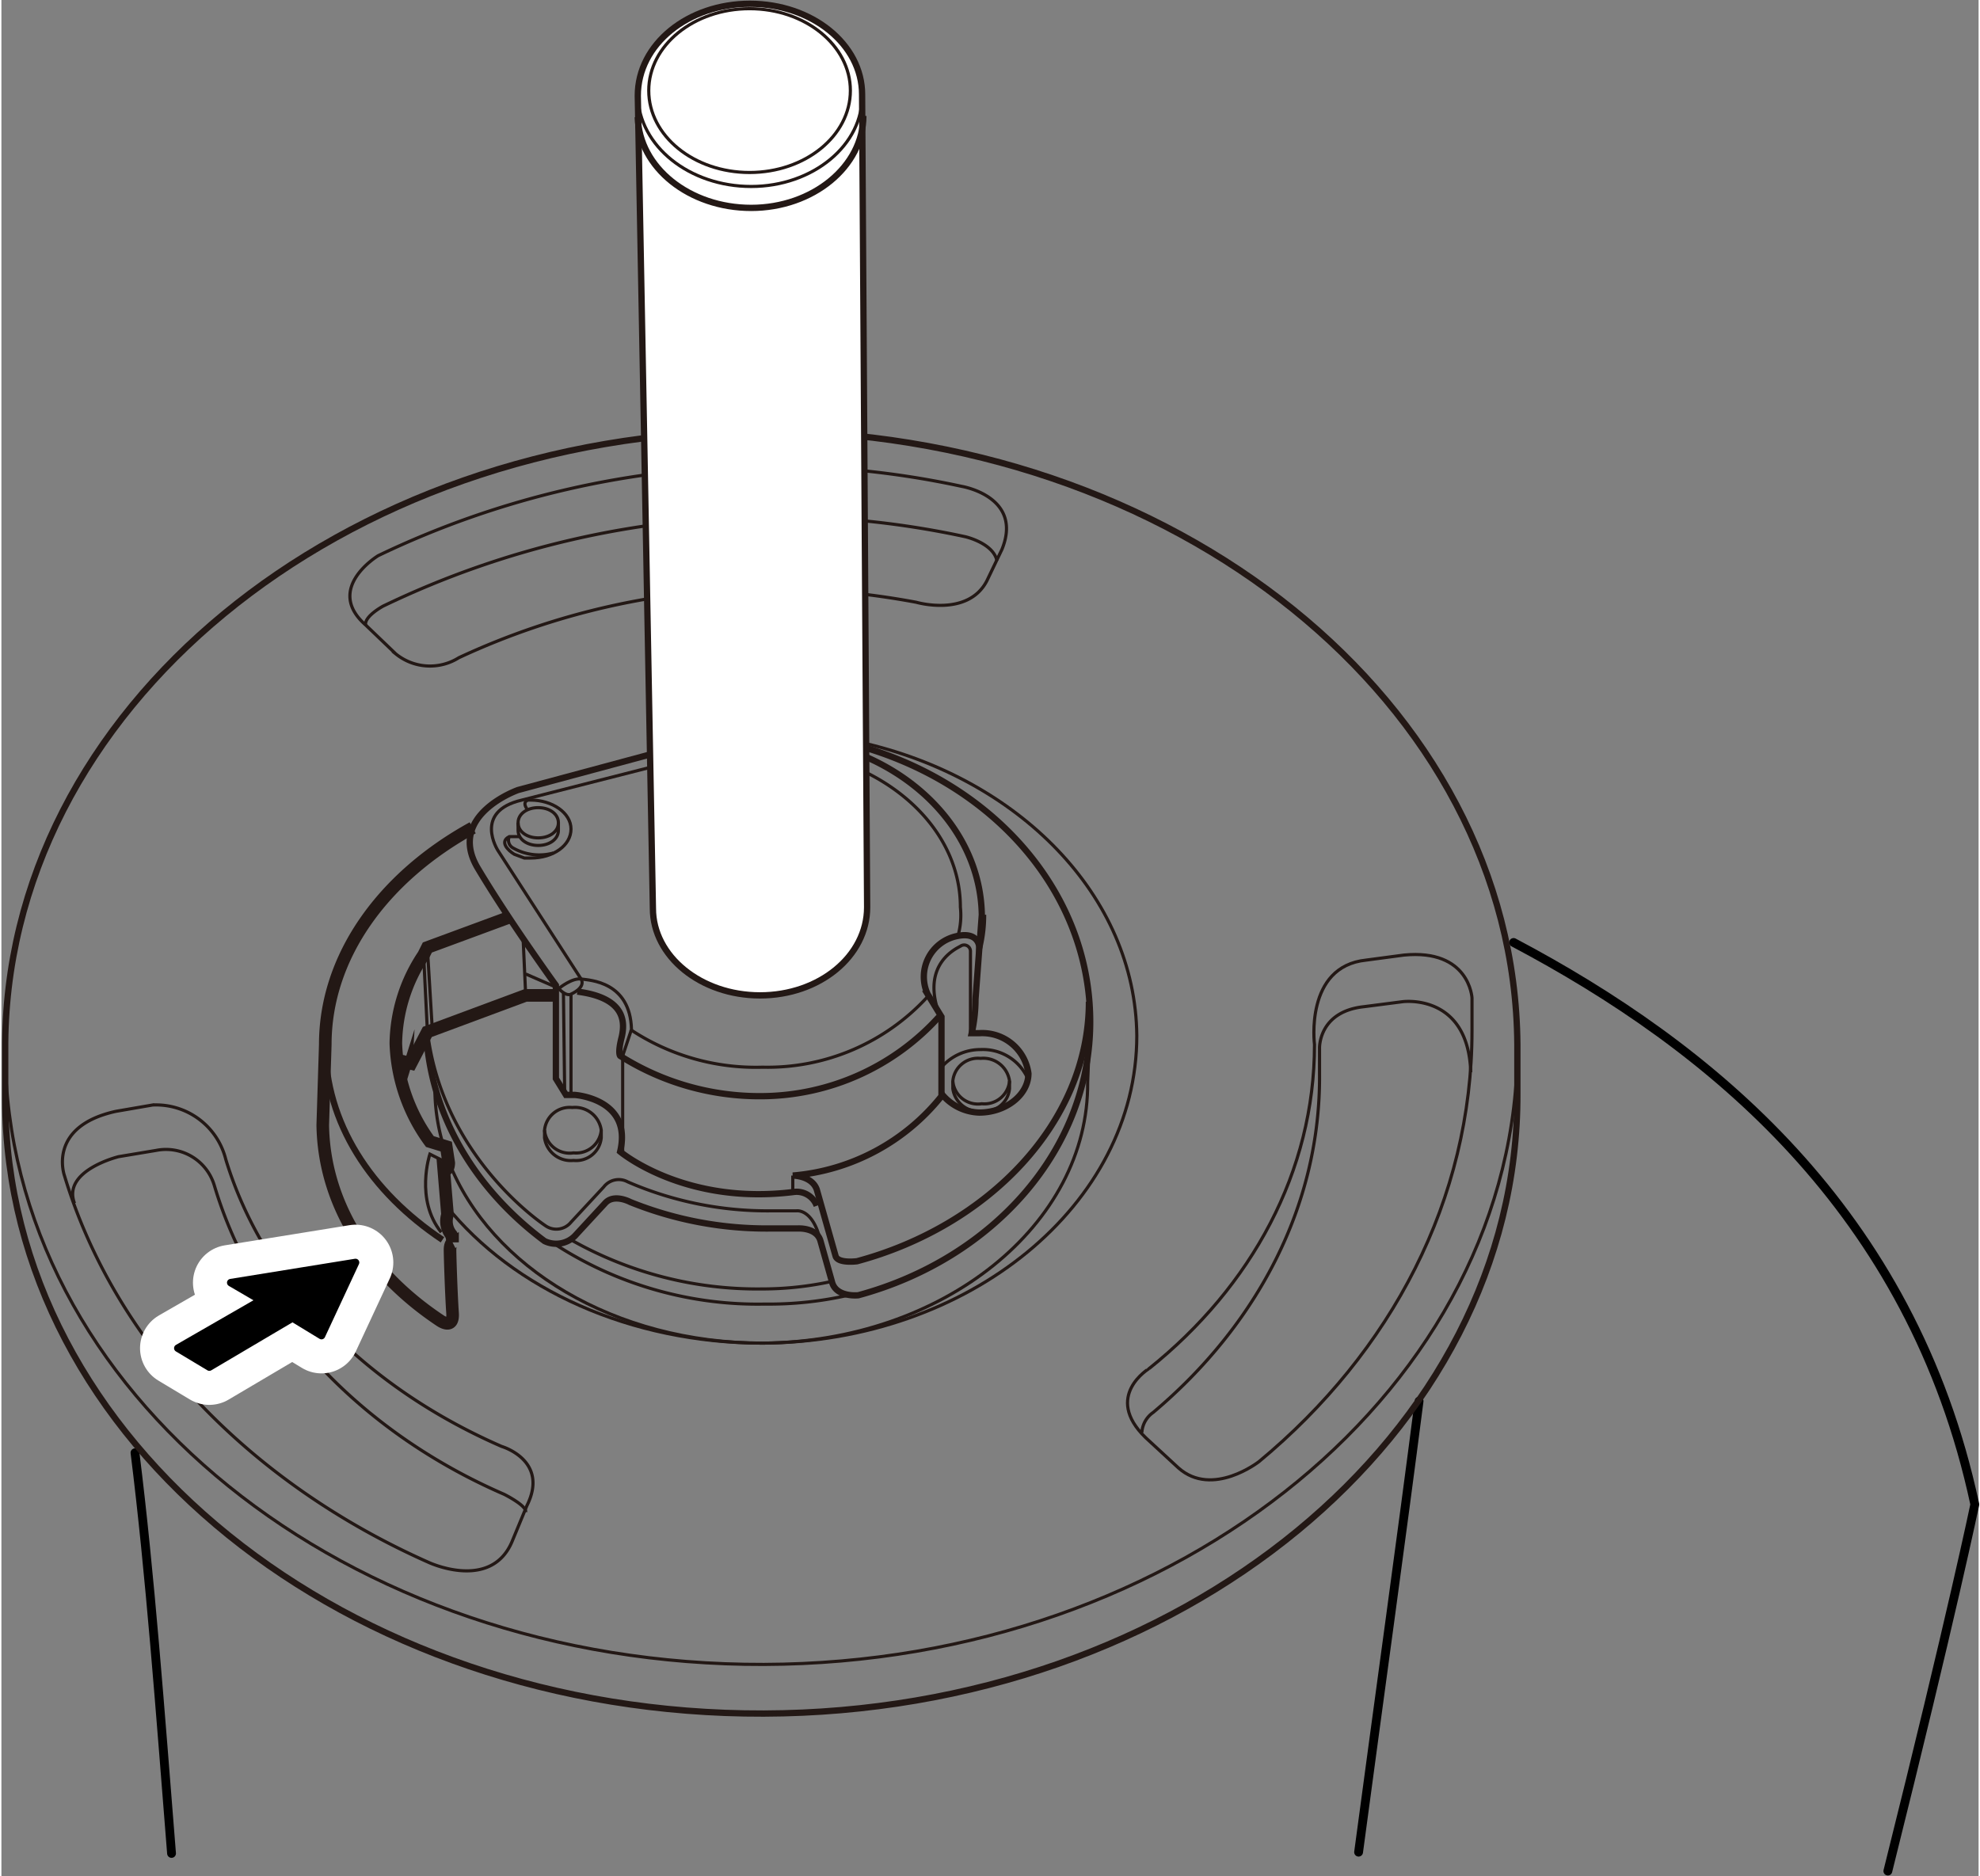 <svg id="レイヤー_1" data-name="レイヤー 1" xmlns="http://www.w3.org/2000/svg" width="55.4mm" height="52.5mm" viewBox="0 0 156.9 148.9"><rect x="0" y="0" width="156.9" height="148.9" fill="#808080" stroke="none"/><defs><style>.cls-1,.cls-6{fill:#fff;}.cls-1,.cls-2,.cls-8{stroke:#000;}.cls-1,.cls-2,.cls-7,.cls-8{stroke-linecap:round;stroke-linejoin:round;}.cls-1,.cls-2{stroke-width:0.7px;}.cls-2,.cls-3,.cls-4,.cls-5{fill:none;}.cls-3,.cls-4,.cls-5,.cls-6{stroke:#231815;stroke-miterlimit:10;}.cls-3,.cls-6{stroke-width:0.5px;}.cls-4{stroke-width:0.25px;}.cls-7{stroke:#fff;stroke-width:6px;}.cls-8{stroke-width:0.6px;}</style></defs><path class="cls-1" d="M107.7,147c1.7-12.7,3.4-24.9,4.8-35.8"/><path class="cls-1" d="M10.6,115.3c1.2,9.6,2,20.5,2.9,31.8"/><path class="cls-2" d="M120,74.8c15.5,8.2,31.6,21.2,36.6,44.6,0,0-1.8,8.7-6.9,29.1"/><path class="cls-3" d="M120.3,86.8c.1,27-26.7,49.1-59.8,49.2S.4,114.4.3,87.3V83.4C.1,56.4,26.9,34.3,60,34.2s60.1,21.6,60.3,48.7Z"/><path class="cls-4" d="M9.1,88.2l2.9-.5A5.7,5.7,0,0,1,17.8,92c3,9.9,11.1,18.1,21.9,22.8,0,0,3.8,1.1,2,4.7l-1.2,2.9c-1.7,3.9-6.6,1.6-6.6,1.6C19.7,117.7,9,106.6,5,93.3,5,93.3,3.6,89.4,9.1,88.2Z"/><path class="cls-4" d="M41.6,120c.1-.5-1.7-1.4-1.7-1.4-11.3-4.9-19.8-13.8-23-24.5a4,4,0,0,0-4.6-2.8l-3,.5s-4.5,1.1-3.5,3.7"/><path class="cls-4" d="M116.6,85.1c-.2-6.3-5.4-5.6-5.4-5.6l-3.1.4c-3.6.4-3.5,3.3-3.5,3.3v2c.1,10.5-5,20-13.2,26.9a2.1,2.1,0,0,0-.9,1.6"/><path class="cls-4" d="M120.3,82.9c.1,27-26.7,49.1-59.8,49.2S.4,110.5.3,83.4"/><path class="cls-4" d="M90.8,114.1l2.6,2.4c2.7,2.4,6.4-.5,6.4-.5,10.5-8.7,16.9-20.8,16.9-34.2V79.2s-.2-3.9-5.4-3.4l-3,.4c-4.9.5-4.1,6.7-4.1,6.7,0,10.1-5,19.2-13.1,25.7C91.1,108.6,87.4,110.8,90.8,114.1Z"/><path class="cls-4" d="M78.2,46.1l1.2-2.5c1.7-4.2-3.2-5-3.2-5A70.6,70.6,0,0,0,60.8,37a72,72,0,0,0-30.9,7.1s-4.3,2.6-1,5.5l2.4,2.3a4.3,4.3,0,0,0,5,.3,58.7,58.7,0,0,1,24.5-5.5,64.7,64.7,0,0,1,11.8,1.1S76.7,49,78.2,46.1Z"/><path class="cls-4" d="M28.9,49.6c-.1-.7,1.4-1.5,1.4-1.5A71.6,71.6,0,0,1,61.1,41a70.6,70.6,0,0,1,15.4,1.6s2.2.5,2.5,1.9"/><path class="cls-4" d="M41.7,64.2c-.4-.6.1-.7.1-.7H42c1.7,0,3.2,1,3.2,2.3s-1.4,2.3-3.2,2.3h-.5l-.8-.3c-.5-.3-1.2-1-.4-1.4h.8"/><path class="cls-3" d="M74.6,86.8a4,4,0,0,0,3,1.5c2.1,0,3.9-1.4,3.9-3.1A3.7,3.7,0,0,0,77.6,82H77a12.4,12.4,0,0,0,.3-2.7l.5-6.7c-.1-5.6-4-10.4-9.6-12.7"/><path class="cls-4" d="M35.5,92.2c3.3,8.4,13.2,14.4,24.9,14.4,14.3-.1,25.9-9.4,25.8-20.7l.2-5"/><path class="cls-4" d="M34.4,86.2a15.5,15.5,0,0,0,.7,4.8"/><path class="cls-4" d="M75.5,86.4a2.1,2.1,0,0,0,2.3,1.8A2,2,0,0,0,80,86.4v-.6A2.1,2.1,0,0,0,77.7,84a2,2,0,0,0-2.2,1.8Z"/><path class="cls-4" d="M80,85.8a2,2,0,0,1-2.2,1.8,2,2,0,0,1-2.3-1.8"/><path class="cls-4" d="M74.6,84.7a4.1,4.1,0,0,1,3.1-1.4,3.9,3.9,0,0,1,3.7,2.2"/><path class="cls-4" d="M65.9,101.7a26,26,0,0,1-5.6.6,30,30,0,0,1-15.1-3.9"/><path class="cls-4" d="M67.2,102.8a28.4,28.4,0,0,1-6.6.7A29.6,29.6,0,0,1,44,98.8"/><path class="cls-4" d="M73.5,79.1a17.2,17.2,0,0,1-13.1,5.6,18,18,0,0,1-10.5-3"/><path class="cls-4" d="M68.4,61.2c4.6,2.2,7.7,6.2,7.7,10.8a6,6,0,0,1-.2,2.3"/><path class="cls-4" d="M44,78.2c.8,1,1.2.7,1.2.7s1.2-.5.8-1.2L39.4,67.5s-2-3.1,1.9-4l10.2-2.6"/><path class="cls-3" d="M74.4,80.7A19.1,19.1,0,0,1,60.3,87a20.7,20.7,0,0,1-11.2-3.2s-.2-.2.1-1.4.4-3.2-3.5-3.7"/><path class="cls-4" d="M68.1,58.9c12.6,2.8,21.9,12.2,22,23.3,0,13.4-13.3,24.3-29.7,24.4-10.5,0-19.8-4.3-25.1-10.9"/><path class="cls-3" d="M67.7,59.1C78.5,62,86.3,70.6,86.4,80.9s-7.7,19-18.4,21.9c0,0-1.8.2-2.1-1.1L65,98.5c-.3-1.1-1.8-1-1.8-1H61a28.9,28.9,0,0,1-11.1-2.1s-1.3-.7-2,.1l-2.4,2.6a2.1,2.1,0,0,1-2.4.4c-5.5-4.1-9.1-10-9.4-16.7"/><path class="cls-4" d="M65,98.5c-.6-2.6-1.9-2.4-1.9-2.4H61a27.8,27.8,0,0,1-11.3-2.3,1.5,1.5,0,0,0-1.9.4l-2.6,2.8a1.5,1.5,0,0,1-2,.3c-1.2-.8-8.3-6.1-9.4-15.5l-.3-6.1"/><path class="cls-5" d="M37.4,65.7c-7.1,3.9-11.7,10.2-11.7,17.2l-.2,6.4c.1,6.2,3.6,11.7,9.3,15.5,0,0,1.1.8,1-.6s-.2-4.5-.2-5,.2-.6.2-.6a2.1,2.1,0,0,0-.1-.6,1.7,1.7,0,0,1-.3-1.6l-.3-3.6c.4.2.4-.5.4-.5L35.3,91,34,90.6a13.9,13.9,0,0,1-2.7-7.8,12.9,12.9,0,0,1,2.2-7l.3-.6,6.5-2.4"/><path class="cls-3" d="M35,98.4c-5.7-3.8-9.3-9.3-9.3-15.5"/><path class="cls-4" d="M35.4,92.3,34,91.6s-1.2,3.6.9,6.2"/><polyline class="cls-5" points="43.9 79 41.6 79 33.8 81.9 32.5 84.4 32.1 84.3 31.7 85.6"/><polyline class="cls-4" points="32.1 84.3 32.6 82.7 32.5 84.4"/><line class="cls-4" x1="33.8" y1="75.2" x2="34.2" y2="81.8"/><line class="cls-4" x1="41.6" y1="78.9" x2="41.4" y2="74.5"/><line class="cls-4" x1="43.9" y1="78.3" x2="41.6" y2="77.3"/><path class="cls-3" d="M51.4,59.9,41,62.7s-5.7,2-3.2,6.2S44,78.2,44,78.2v7.4l.8,1.3h.7s4.6.3,3.6,4.5c0,0,5.1,4.3,13.8,3.2a1.7,1.7,0,0,1,1.8,1.1"/><path class="cls-3" d="M86.3,79.5c0,9.6-8,17.8-18.4,20.6,0,0-1.5.2-1.7-.4l-1.5-5.3c-.4-1.1-1.9-1.1-1.9-1.1A16.9,16.9,0,0,0,74.6,87V80.7l-1.1-1.8a3.3,3.3,0,0,1,2.3-4.6c1.8-.4,1.8.9,1.8.9a10.9,10.9,0,0,0,.3-2.6"/><line class="cls-4" x1="62.8" y1="93.3" x2="62.8" y2="94.7"/><path class="cls-4" d="M76.9,82.2V75.5a.5.5,0,0,0-.8-.4c-.8.4-3.1,1.8-1.6,5.6"/><path class="cls-4" d="M44.3,78.4s1-.8,1.7-.7,3.9.2,4,4l-.7,2.1v7.7"/><line class="cls-4" x1="45.2" y1="78.9" x2="45.2" y2="87"/><line class="cls-4" x1="44.6" y1="78.8" x2="44.7" y2="86.9"/><path class="cls-4" d="M43.1,90.3a2.1,2.1,0,0,0,2.3,1.8,2,2,0,0,0,2.2-1.8v-.6a2.1,2.1,0,0,0-2.3-1.8,2,2,0,0,0-2.2,1.8Z"/><path class="cls-4" d="M47.6,89.7a2,2,0,0,1-2.2,1.8,2,2,0,0,1-2.3-1.8"/><path class="cls-4" d="M41,65.9c0,.7.7,1.2,1.6,1.2s1.6-.5,1.6-1.2v-.6c0-.7-.7-1.2-1.6-1.2s-1.6.5-1.6,1.2Z"/><path class="cls-4" d="M44.2,65.3c0,.7-.7,1.2-1.6,1.2S41,66,41,65.3"/><path class="cls-4" d="M40.3,66.4a.7.7,0,0,0,.3.9,4.2,4.2,0,0,0,3.2.4"/><path class="cls-6" d="M50.5,7.6c0-4.1,4-7.3,8.9-7.3s8.9,3.2,8.9,7.2L68.7,72c0,3.9-3.8,7-8.5,7s-8.5-3.1-8.5-6.9Z"/><path class="cls-4" d="M68.3,7.5c.1,4-3.9,7.3-8.8,7.3s-8.9-3.2-9-7.2"/><path class="cls-3" d="M68.4,9.2c0,4-4,7.3-8.9,7.3s-8.9-3.2-9-7.2"/><ellipse class="cls-4" cx="59.4" cy="6.9" rx="8" ry="6.5" transform="matrix(1, 0, 0, 1, -0.03, 0.29)"/><polygon class="cls-7" points="23.1 104.6 16.5 108.5 14 107 20.6 103.2 18.2 101.8 28.1 100.2 25.4 106 23.1 104.6"/><polygon class="cls-8" points="23.1 104.6 16.5 108.5 14 107 20.6 103.2 18.2 101.8 28.1 100.2 25.4 106 23.1 104.6"/></svg>